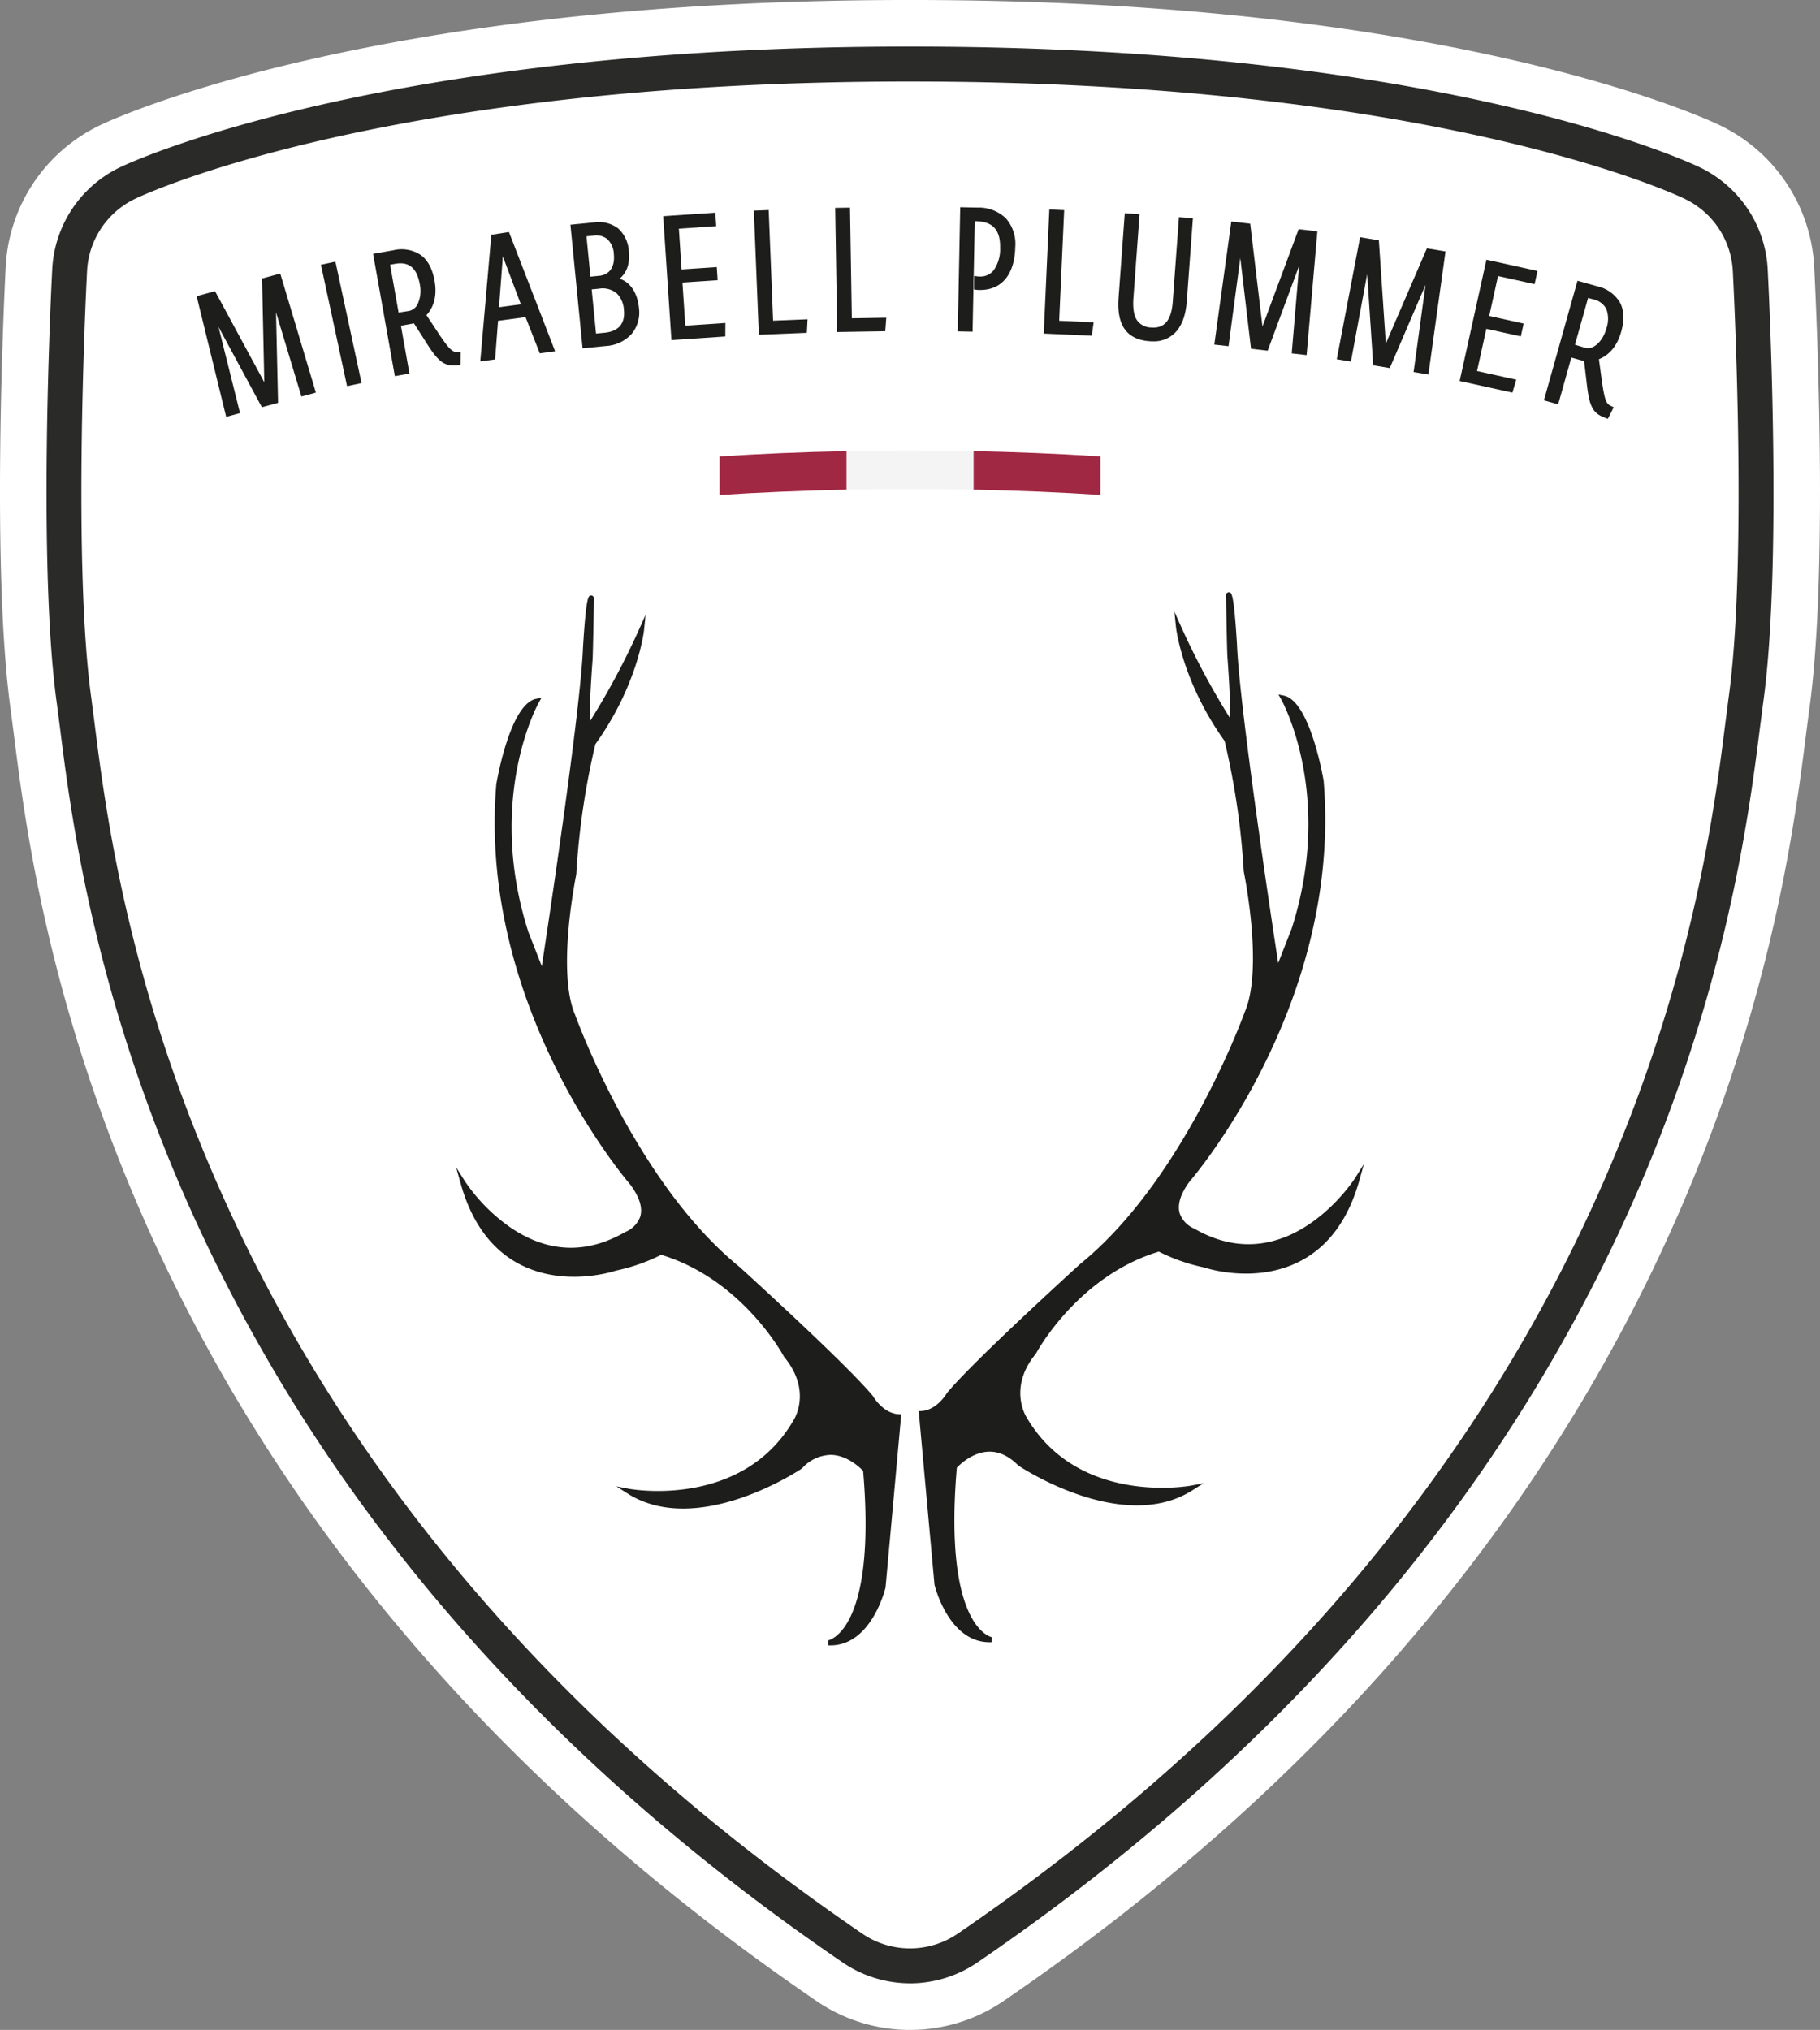 <svg viewBox="0 0 422.28 470.908" height="470.908" width="422.28" xmlns:xlink="http://www.w3.org/1999/xlink" xmlns="http://www.w3.org/2000/svg" id="mp-logo">
  <rect x="0" y="0" width="422.28" height="470.908" fill="#808080" stroke="none"/>
  <defs>
    <clipPath id="clip-path">
      <rect fill="none" height="470.908" width="422.28" data-sanitized-data-name="Rechteck 20" data-name="Rechteck 20" id="Rechteck_20"></rect>
    </clipPath>
  </defs>
  <g clip-path="url(#clip-path)" data-sanitized-data-name="Gruppe 19" data-name="Gruppe 19" id="Gruppe_19">
    <path fill="#fff" transform="translate(0 0)" d="M420.941,62.086l-.009-.182a38.659,38.659,0,0,0-22.041-32.913c-1.693-.81-17.431-8.124-48.406-15.183C310.279,4.646,263.5,0,211.451,0h-.639C158.937,0,112.219,4.643,71.95,13.8,40.933,20.852,25.1,28.156,23.421,28.955l-.155.074A38.6,38.6,0,0,0,1.323,61.892C.96,69-2.087,132.282,2.518,164.946l.659,5.109c2.725,21.66,8.4,66.729,34.16,121.438C68.97,358.675,119.994,416.68,189,463.9l.332.227a38.453,38.453,0,0,0,43.616,0l.335-.23C302.272,416.686,353.3,358.684,384.935,291.5c25.732-54.65,31.423-99.869,34.16-121.6l.016-.13c.02-.149.045-.327.076-.562l.574-4.458c4.456-31.558,1.765-91.065,1.18-102.666" data-sanitized-data-name="Pfad 57" data-name="Pfad 57" id="Pfad_57"></path>
    <path fill="#2a2a29" transform="translate(2.8 2.802)" d="M208.338,457.3a27.76,27.76,0,0,1-15.707-4.9l-.338-.231C124.9,406.064,75.114,349.511,44.312,284.089,19.276,230.929,13.751,187.01,11.1,165.9l-.6-4.626c-.03-.231-.05-.41-.069-.578l-.011-.063c-4.461-31.642-1.462-93.988-1.1-101A27.8,27.8,0,0,1,25.117,35.976l.12-.057C27.645,34.776,85.4,8,208.014,8h.639c123.04,0,180.392,26.791,182.773,27.933a27.833,27.833,0,0,1,15.92,23.729l.008.159c.575,11.44,3.227,70.054-1.088,100.619l-.59,4.589c-.035.257-.058.429-.082.585l-.015.136C402.906,186.983,397.363,231,372.363,284.1c-30.808,65.42-80.6,121.971-147.983,168.083l-.339.234a27.787,27.787,0,0,1-15.7,4.89m-.324-441.2C87.2,16.1,31.054,42.122,28.725,43.234l-.115.053A19.7,19.7,0,0,0,17.4,60.059c-.352,6.92-3.32,68.55,1.026,99.375l.1.82.6,4.623c2.606,20.708,8.023,63.765,32.51,115.761C81.822,344.738,130.686,400.2,196.874,445.5l.338.23a19.587,19.587,0,0,0,22.257,0l.338-.23c66.182-45.287,115.043-100.75,145.228-164.848,24.45-51.929,29.885-95.09,32.5-115.832l.1-.764.6-4.693c4.218-29.879,1.595-87.8,1.026-99.123l-.008-.154a19.7,19.7,0,0,0-11.223-16.788l-.13-.063c-2.291-1.1-58.031-27.127-179.251-27.127Z" data-sanitized-data-name="Pfad 58" data-name="Pfad 58" id="Pfad_58"></path>
    <path fill="#1d1d1b" transform="translate(55.288 35.635)" d="M259.061,237.745c-.154.242-15.6,24.159-37.264,11.633a6.019,6.019,0,0,1-3.361-3.517c-.6-2.056.185-4.568,2.309-7.427.355-.405,35.444-40.988,31.083-92.951-.329-1.9-3.389-18.6-9.254-19.754l-1.235-.243.625,1.094c.126.217,12.368,22.172,2.448,53.2l-3.132,7.995c-1.643-10.74-8.976-59.284-9.561-73.954-.724-11.858-1.254-11.956-1.766-12.052a.657.657,0,0,0-.732.424l-.055.119,0,.131c0,.115.208,11.489.313,14.031.008.1.72,9.11.682,14.571a176.516,176.516,0,0,1-11.506-21.532l-1.458-3.25.362,3.543c.012.126,1.379,12.614,11.284,26.453a174.271,174.271,0,0,1,4.446,30.269c.046.223,4.608,22.395.258,32.543-.138.386-14.008,38.871-38.151,58.464-.247.224-24.824,22.532-30.98,30-.023.039-2.293,3.98-5.944,4.159l-.6.03,3.66,40.258c.031.136,3.222,13.358,12.774,13.358.169,0,.34,0,.513-.014l.05-1.144c-.115-.018-11.315-2.091-8.153-39.322.62-.663,3.573-3.6,7.361-3.725,2.384-.088,4.7.976,6.925,3.222.24.162,24.089,16.117,40.431,5.706l2.541-1.618-2.958.568c-.262.047-26.212,4.769-38.193-15.989-.043-.067-4.232-6.786,2.218-14.594l.065-.1c.095-.178,9.573-17.89,28.48-23.606a42.333,42.333,0,0,0,10.44,3.652c.487.165,12.052,3.984,22.5-1.518,6.5-3.421,11.064-9.7,13.578-18.653l1.067-3.8Z" data-sanitized-data-name="Pfad 59" data-name="Pfad 59" id="Pfad_59"></path>
    <path fill="#1d1d1b" transform="translate(27.448 35.828)" d="M175.068,288c-6.1-7.387-30.677-29.7-30.948-29.941-24.117-19.573-37.987-58.056-38.138-58.477-4.337-10.11.224-32.286.282-32.6a173.354,173.354,0,0,1,4.434-30.173c9.905-13.838,11.272-26.329,11.284-26.453l.359-3.543-1.456,3.25a176.312,176.312,0,0,1-11.506,21.532c-.039-5.462.674-14.473.685-14.594.1-2.519.308-13.894.309-14.008l0-.131-.055-.12a.651.651,0,0,0-.73-.423c-.513.095-1.042.194-1.767,12.064-.585,14.659-7.918,63.2-9.561,73.941l-3.119-7.959c-9.933-31.063,2.31-53.016,2.434-53.233l.625-1.1-1.235.244c-5.864,1.154-8.924,17.852-9.26,19.8-4.356,51.911,30.735,92.5,31.06,92.863,2.154,2.9,2.941,5.409,2.339,7.465a6.086,6.086,0,0,1-3.446,3.556c-9.033,5.225-18.017,4.872-26.7-1.049a41.4,41.4,0,0,1-10.478-10.625l-2.1-3.327,1.064,3.79c2.514,8.956,7.083,15.23,13.578,18.653,10.445,5.5,22.007,1.682,22.409,1.538a42.718,42.718,0,0,0,10.526-3.673c18.906,5.715,28.385,23.427,28.479,23.606l.066.1c6.427,7.783,2.393,14.323,2.2,14.619-11.968,20.734-37.919,16.016-38.178,15.965l-2.96-.568,2.541,1.619c16.35,10.416,40.192-5.544,40.518-5.779a9.216,9.216,0,0,1,6.829-3.151c3.782.127,6.748,3.064,7.369,3.727,3.164,37.232-8.038,39.306-8.146,39.322l.043,1.145c.174.008.344.012.513.012,9.551,0,12.743-13.221,12.786-13.436l3.647-40.179-.6-.028c-3.637-.178-5.923-4.12-6-4.242" data-sanitized-data-name="Pfad 60" data-name="Pfad 60" id="Pfad_60"></path>
    <path fill="#1d1d1b" transform="translate(11.834 16.46)" d="M48.969,48.142l.52,24.076L38.057,51.091,33.79,52.244l6.854,28,3.211-.868-5-20.018L48.923,78.006l3.758-1.015-.475-21.008L58.1,75.526l3.359-.907L53.193,47Z" data-sanitized-data-name="Pfad 61" data-name="Pfad 61" id="Pfad_61"></path>
    <rect fill="#1d1d1b" transform="translate(74.462 61.418) rotate(-12.149)" height="28.813" width="3.44" data-sanitized-data-name="Rechteck 19" data-name="Rechteck 19" id="Rechteck_19"></rect>
    <path fill="#1d1d1b" transform="translate(22.454 15.009)" d="M79.274,62.3,76.5,58.111c1.83-2.032,2.461-4.715,1.881-7.981-.5-2.781-1.577-4.8-3.219-5.992a8.1,8.1,0,0,0-6.389-1.083l-4.661.829,5.047,28.366,3.388-.6-1.977-11.1,3.024-.539,3.012,4.711c2.771,4.384,4.21,5.363,7.338,4.978l.437-.053.053-3-.529.015c-1.265.034-1.812-.155-4.635-4.358m-4.7-7.032a2.93,2.93,0,0,1-1.986,1.827c-.959.17-1.977.315-2.557.4L68.056,46.4l1.158-.207c3.236-.574,5.065.957,5.753,4.826a7.289,7.289,0,0,1-.4,4.246" data-sanitized-data-name="Pfad 62" data-name="Pfad 62" id="Pfad_62"></path>
    <path fill="#1d1d1b" transform="translate(28.903 13.959)" d="M85.1,40.51,82.531,69.88l3.438-.466.686-8.942,6.378-.863,3.309,8.4,3.551-.482L89.183,39.859Zm6.851,16.128-5.073.687.8-10.6c.027-.493.05-.9.069-1.26Z" data-sanitized-data-name="Pfad 63" data-name="Pfad 63" id="Pfad_63"></path>
    <path fill="#1d1d1b" transform="translate(34.329 13.369)" d="M109.436,51.28c1.69-1.415,2.411-3.5,2.144-6.226a7.736,7.736,0,0,0-2.459-5.416,7.54,7.54,0,0,0-5.763-1.4l-5.335.525,2.821,28.669,5.412-.533a8.738,8.738,0,0,0,5.991-2.827,7.821,7.821,0,0,0,1.676-5.988c-.346-3.516-1.992-5.971-4.487-6.8M103.965,64.02l-1.009-10.252,1.717-.169a5.09,5.09,0,0,1,4.124,1.11,5.886,5.886,0,0,1,1.641,3.872c.305,3.111-1.245,4.924-4.483,5.243Zm-1.3-13.208-.919-9.356,1.716-.169a4.018,4.018,0,0,1,3.12.816,5.06,5.06,0,0,1,1.515,3.49c.285,2.906-.972,4.78-3.365,5.016Z" data-sanitized-data-name="Pfad 64" data-name="Pfad 64" id="Pfad_64"></path>
    <path fill="#1d1d1b" transform="translate(39.908 12.798)" d="M118.434,52.745,126.6,52.2l-.2-3.042-8.165.547-.633-9.458,8.671-.581-.208-3.12-12.1.811L115.881,66.1l12.5-.837.022-3.135-9.3.622Z" data-sanitized-data-name="Pfad 65" data-name="Pfad 65" id="Pfad_65"></path>
    <path fill="#1d1d1b" transform="translate(45.368 12.64)" d="M132.984,36.092l-3.438.138L130.7,65.019l11.139-.446L142,61.437l-7.991.32Z" data-sanitized-data-name="Pfad 66" data-name="Pfad 66" id="Pfad_66"></path>
    <path fill="#1d1d1b" transform="translate(50.262 12.493)" d="M146.959,35.673l-3.439.057.469,28.8,11.146-.182.238-3.131-7.995.132Z" data-sanitized-data-name="Pfad 67" data-name="Pfad 67" id="Pfad_67"></path>
    <path fill="#1d1d1b" transform="translate(57.637 12.469)" d="M169.108,35.684l-3.951-.08-.577,28.807,3.44.068.512-25.639.277.005c3.9.078,5.68,2.031,5.6,6.146a8.519,8.519,0,0,1-1.462,5.2,3.883,3.883,0,0,1-3.3,1.484,4.732,4.732,0,0,1-.681-.049l-.567-.082-.062,3.126.433.072a5.169,5.169,0,0,0,.736.059c5.235.123,8.292-3.544,8.421-10.012a8.906,8.906,0,0,0-2.225-6.655,9.1,9.1,0,0,0-6.6-2.447" data-sanitized-data-name="Pfad 68" data-name="Pfad 68" id="Pfad_68"></path>
    <path fill="#1d1d1b" transform="translate(62.811 12.604)" d="M184.1,36.147l-3.438-.157-1.3,28.79,11.141.505.429-3.112-7.991-.362Z" data-sanitized-data-name="Pfad 69" data-name="Pfad 69" id="Pfad_69"></path>
    <path fill="#1d1d1b" transform="translate(67.3 12.829)" d="M204.8,57.228c-.309,4.206-1.912,6.146-4.912,5.922a4.064,4.064,0,0,1-3.438-1.77c-.69-1.11-.94-2.79-.768-5.135l1.42-19.362-3.431-.251-1.438,19.6c-.47,6.408,1.881,9.713,7.186,10.1.265.019.525.028.779.028a6.9,6.9,0,0,0,5.385-2.247c1.42-1.587,2.255-3.967,2.483-7.076l1.412-19.245-3.235-.238Z" data-sanitized-data-name="Pfad 70" data-name="Pfad 70" id="Pfad_70"></path>
    <path fill="#1d1d1b" transform="translate(73.077 13.33)" d="M219.845,62.407,217,38.565l-4.39-.5L208.668,66.61l3.3.375L214.7,46.542l2.488,21.038,3.866.44,7.3-19.7-1.723,20.333,3.457.393,2.494-28.709-4.346-.494Z" data-sanitized-data-name="Pfad 71" data-name="Pfad 71" id="Pfad_71"></path>
    <path fill="#1d1d1b" transform="translate(80.446 14.273)" d="M241.093,65.446,239.481,41.48l-4.36-.725-5.41,28.314,3.281.545L236.77,49.33l1.4,21.147,3.839.637,8.3-19.3-2.768,20.225,3.432.571,3.97-28.551-4.317-.718Z" data-sanitized-data-name="Pfad 72" data-name="Pfad 72" id="Pfad_72"></path>
    <path fill="#1d1d1b" transform="translate(87.842 15.626)" d="M250.829,72.757l12.234,2.7.9-3-9.1-2.009,2.163-9.794,7.992,1.765.659-2.977-7.992-1.765,2.044-9.26,8.489,1.875.675-3.054-11.848-2.618Z" data-sanitized-data-name="Pfad 73" data-name="Pfad 73" id="Pfad_73"></path>
    <path fill="#1d1d1b" transform="translate(92.913 16.893)" d="M283.235,60.073c.766-2.722.667-5.008-.292-6.8a8.1,8.1,0,0,0-5.283-3.755l-4.56-1.281-7.792,27.744,3.312.93,3.05-10.858,2.957.83.664,5.555c.589,5.152,1.461,6.659,4.443,7.676l.417.143,1.354-2.684-.483-.216c-1.163-.524-1.565-.929-2.278-5.944l-.675-4.973c2.53-1.034,4.268-3.176,5.164-6.369m-6.544-7.537a4.483,4.483,0,0,1,3.1,2.251,6.653,6.653,0,0,1-.012,4.6c-.9,3.2-3.2,4.882-4.788,4.434-.938-.263-1.917-.575-2.475-.756l3.046-10.845Z" data-sanitized-data-name="Pfad 74" data-name="Pfad 74" id="Pfad_74"></path>
    <path fill="#a02843" transform="translate(58.584 27.145)" d="M167.284,86.437q15.65.312,29.456,1.227V78.728c-10.389-.659-20.3-1.032-29.456-1.217Z" data-sanitized-data-name="Pfad 75" data-name="Pfad 75" id="Pfad_75"></path>
    <path fill="#f4f4f4" transform="translate(50.944 27.106)" d="M145.468,86.478q7.251-.146,14.877-.151c4.992,0,9.843.054,14.58.149V77.55c-5.112-.1-9.994-.149-14.58-.149-5.092,0-10.042.055-14.877.154Z" data-sanitized-data-name="Pfad 76" data-name="Pfad 76" id="Pfad_76"></path>
    <path fill="#a02843" transform="translate(43.303 27.146)" d="M123.651,87.67q13.861-.9,29.456-1.231V77.515q-15.615.314-29.456,1.222Z" data-sanitized-data-name="Pfad 77" data-name="Pfad 77" id="Pfad_77"></path>
  </g>
</svg>
